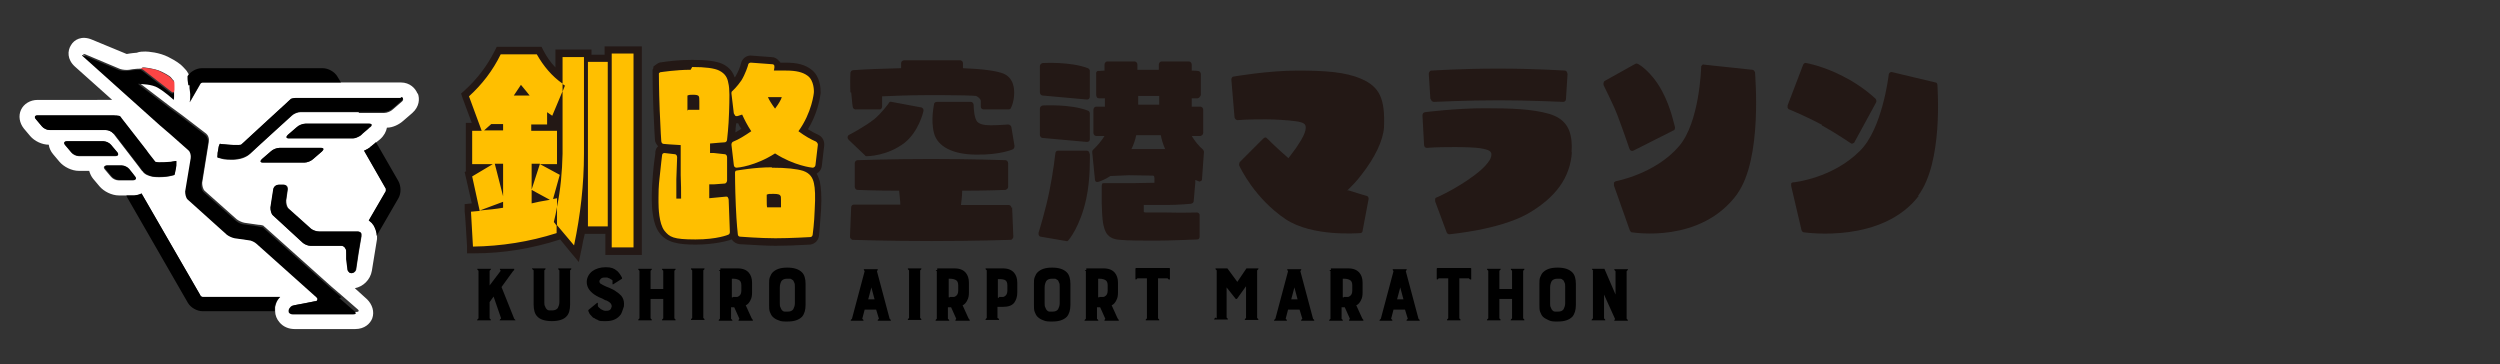 <?xml version="1.0" encoding="UTF-8"?>
<svg id="_レイヤー_1" xmlns="http://www.w3.org/2000/svg" version="1.1" viewBox="0 0 630.6 91.9">
  <rect x="0" y="0" width="630.6" height="91.9" fill="#333333" stroke="none"/>
  <!-- Generator: Adobe Illustrator 29.1.0, SVG Export Plug-In . SVG Version: 2.1.0 Build 142)  -->
  <defs>
    <style>
      .st0 {
        fill: #231815;
      }

      .st1 {
        fill: #fff;
      }

      .st2 {
        fill: #ffbf00;
      }

      .st3 {
        fill: #fb4545;
      }
    </style>
  </defs>
  <g>
    <path d="M130,80.6v.2h-3.9c-.2,0,0,0,0-.2l.3-.3-1.9-5.5-1,1.4v4.1l.3.3v.2h-3.4c-.2,0,0,0,0-.2l.3-.3v-12l-.3-.3v-.2h3.4c.2,0,0,0,0,.2l-.3.3v3.7l2.8-3.7-.2-.3v-.2h3.6v.3l-.3.3-2.9,4,3.2,8,.3.3h0Z"/>
    <path d="M134.2,67.9v-.2h3.4v.2l-.3.3v8c0,.4,0,.8.2,1.1.1.3.2.5.4.7s.4.3.6.3h.8c.6,0,1.1-.2,1.4-.6.2-.4.4-.9.4-1.5v-8l-.3-.3v-.2h3.3v.2l-.3.3v8.6c0,1.4-.3,2.4-.9,3-.7.8-2,1.2-3.7,1.2s-3-.4-3.7-1.2c-.6-.6-.9-1.6-.9-3v-8.6l-.3-.3v.2-.2Z"/>
    <path d="M149.3,73.8c-.9-.8-1.3-1.7-1.3-2.7s.5-2,1.4-2.7c.8-.6,2-1,3.4-1s2.1.3,2.8.9c.1,0,.3.3.4.4.1,0,.2.3.4.5.1.2.2.3.3.5,0,0,.2.3.2.4v.2l-2.2,1.4h-.2v-.9c0-.2-.2-.2-.3-.3-.1,0-.3-.2-.5-.3-.2,0-.4-.2-.6-.2h-.4c-.4,0-.7,0-1,.2-.1,0-.2.2-.3.3,0,0-.1.2-.2.3v.4s.2.2.3.4c.2,0,.5.3.8.4.4.2.8.4,1.4.6.7.3,1.3.6,1.8,1,.5.3.9.7,1.2,1,.5.6.7,1.3.7,2s0,.7-.2,1.2-.3,1-.6,1.5c-.8,1.1-2,1.7-3.7,1.7s-1.7,0-2.3-.4c-.3,0-.5-.3-.8-.4-.2,0-.4-.3-.6-.5-.3-.3-.5-.5-.6-.8-.1-.2-.2-.4-.2-.5v-.2l2.2-1.8h.2v.7c0,.2.1.3.3.5.1,0,.3.3.5.4.4.2.7.4,1.1.4s.8,0,1.1-.2.4-.5.5-.9c0-.3-.1-.7-.5-1-.2-.2-.5-.3-.8-.5-.3,0-.7-.3-1.1-.5-1.1-.4-1.9-.9-2.5-1.4h0Z"/>
    <path d="M161.3,68.3l-.3-.3v-.2h3.4c0,0,0,0,0,.2l-.3.3v4.6h3.2v-4.6l-.3-.3v-.2h3.4v.2l-.3.3v12l.3.3v.2h-3.4v-.2l.3-.3v-4.9h-3.2v4.9l.3.3v.2h-3.4c0,0,0,0,0-.2l.3-.3v-12Z"/>
    <path d="M174.6,80.2v-12l-.3-.3v-.2h3.4c0,0,0,0,0,.2l-.3.3v12l.3.3v.2h-3.4c0,0,0,0,0-.2l.3-.3Z"/>
    <path d="M181.7,67.9v-.2h4.4c1.3,0,2.2.4,2.8,1.1.5.6.8,1.4.8,2.5v2.5c0,.7-.1,1.4-.4,1.9-.1.3-.3.5-.5.8-.2.2-.4.4-.7.5l1.5,3.3.3.4v.2h-3.6v-.2l.2-.3-1.3-2.9h-.8v2.9l.3.3s.1.2,0,.2h-3.4c0,0,0,0,0-.2l.3-.3v-12l-.3-.3h.4v-.2ZM184.9,74.9h1c.2,0,.5-.2.6-.3.3-.2.5-.7.5-1.3v-1.3c0-.7-.2-1.1-.5-1.3-.3-.2-.8-.4-1.6-.4h-.3v4.7h.3Z"/>
    <path d="M198.6,81.1c-.9,0-1.6,0-2.2-.3-.6-.2-1.1-.5-1.5-.9-.3-.3-.5-.7-.7-1.2s-.2-1.1-.2-1.8v-5.3c0-.7,0-1.2.2-1.7s.4-.9.7-1.2c.4-.4.9-.7,1.5-.9.6-.2,1.3-.3,2.2-.3,1.7,0,2.9.4,3.7,1.2.6.6.9,1.6.9,2.9v5.3c0,1.3-.3,2.3-.9,3-.4.4-.9.7-1.5.9-.6.2-1.3.3-2.2.3ZM200.5,72.3c0-.4,0-.8-.2-1.1-.1-.3-.2-.5-.4-.6s-.4-.3-.6-.3h-.8c-.6,0-1.1.2-1.4.6-.2.4-.4.9-.4,1.6v4c0,.4,0,.8.2,1.1.1.3.2.5.4.7s.4.3.6.3h.8c.7,0,1.1-.2,1.4-.6.2-.4.4-.9.4-1.5v-4.2Z"/>
    <path d="M214.8,80.9h-.2v-.2l.3-.3,3.2-12-.2-.3v-.2h3.5v.2l-.2.3,3.2,12,.3.3v.2h-3.3v-.2l.3-.3-.7-2.3h-2.9l-.6,2.3.3.3v.2h-3.2l.2-.2v.2ZM220.6,75.5l-.8-3-.8,3h1.6Z"/>
    <path d="M229.3,80.2v-12l-.3-.3v-.2h3.4c0,0,0,0,0,.2l-.3.3v12l.3.3v.2h-3.4c0,0,0,0,0-.2l.3-.3Z"/>
    <path d="M236.4,67.9v-.2h4.4c1.3,0,2.2.4,2.8,1.1.5.6.8,1.4.8,2.5v2.5c0,.7-.1,1.4-.4,1.9-.1.3-.3.5-.5.8-.2.2-.4.4-.7.5l1.5,3.3.3.4v.2h-3.6v-.2l.2-.3-1.3-2.9h-.8v2.9l.3.3s.1.2,0,.2h-3.4c0,0,0,0,0-.2l.3-.3v-12l-.3-.3h.4v-.2ZM239.6,74.9h1c.2,0,.5-.2.6-.3.3-.2.5-.7.5-1.3v-1.3c0-.7-.2-1.1-.5-1.3-.3-.2-.8-.4-1.6-.4h-.3v4.7h.3Z"/>
    <path d="M251.7,80.2l.3.3v.2h-3.4v-.2l.3-.3v-12l-.3-.3v-.2h4.4c1.3,0,2.2.4,2.8,1.1.5.6.8,1.4.8,2.5v2.5c0,1.1-.3,1.9-.8,2.6-.6.7-1.5,1-2.8,1h-1.4v2.9h0ZM252,74.9h1c.2,0,.5-.2.6-.3.3-.2.5-.7.5-1.3v-1.3c0-.7-.2-1.1-.5-1.3-.3-.2-.8-.3-1.6-.3h-.3v4.7h.3v-.2Z"/>
    <path d="M265.4,81.1c-.9,0-1.6,0-2.2-.3-.6-.2-1.1-.5-1.5-.9-.3-.3-.5-.7-.7-1.2s-.2-1.1-.2-1.8v-5.3c0-.7,0-1.2.2-1.7s.4-.9.7-1.2c.4-.4.9-.7,1.5-.9.6-.2,1.3-.3,2.2-.3,1.7,0,2.9.4,3.7,1.2.6.6.9,1.6.9,2.9v5.3c0,1.3-.3,2.3-.9,3-.4.4-.9.7-1.5.9-.6.2-1.3.3-2.2.3ZM267.3,72.3c0-.4,0-.8-.2-1.1-.1-.3-.2-.5-.4-.6s-.4-.3-.6-.3h-.8c-.6,0-1.1.2-1.4.6-.2.4-.4.9-.4,1.6v4c0,.4,0,.8.2,1.1.1.3.2.5.4.7.2.2.4.3.6.3h.8c.7,0,1.1-.2,1.4-.6.2-.4.4-.9.4-1.5v-4.2Z"/>
    <path d="M274,67.9v-.2h4.4c1.3,0,2.2.4,2.8,1.1.5.6.8,1.4.8,2.5v2.5c0,.7-.1,1.4-.4,1.9-.1.3-.3.5-.5.8-.2.2-.4.4-.7.5l1.5,3.3.3.4v.2h-3.6v-.2l.2-.3-1.3-2.9h-.8v2.9l.3.3s.1.2,0,.2h-3.4c-.1,0,0,0,0-.2l.3-.3v-12l-.3-.3h.4v-.2ZM277.3,74.9h1c.2,0,.5-.2.6-.3.3-.2.5-.7.5-1.3v-1.3c0-.7-.2-1.1-.5-1.3-.3-.2-.8-.4-1.6-.4h-.3v4.7h.3Z"/>
    <path d="M286.5,70.5s-.1,0-.1-.2v-2.5s0-.2.2-.2h8.3c.1,0,.2,0,.2.2v2.7h-.3l-.3-.3h-2.4v10.1l.3.3v.2h-3.4v-.2l.3-.3v-10.1h-2.4l-.3.3h-.2.1Z"/>
    <path d="M306.9,80.2v-12l-.3-.3v-.2h3l2.5,3.4,2.3-3.4h3c.1,0,0,0,0,.2l-.3.3v12l.3.3v.2h-3.4v-.2l.3-.3v-8l-2.3,3.2h-.3l-2.3-2.9v7.6l.3.3v.2h-3.4c-.1,0,0,0,0-.2l.3-.3.3.2h0Z"/>
    <path d="M321.6,80.9h-.2c-.1,0,0,0,0-.2l.3-.3,3.2-12-.2-.3v-.2h3.5c.1,0,0,0,0,.2l-.2.3,3.2,12,.3.3v.2h-3.3v-.2l.3-.3-.7-2.3h-2.9l-.6,2.3.3.3v.2h-3.2l.2-.2v.2ZM327.3,75.5l-.8-3-.8,3h1.7-.1Z"/>
    <path d="M335.7,67.9v-.2h4.4c1.3,0,2.2.4,2.8,1.1.5.6.8,1.4.8,2.5v2.5c0,.7-.1,1.4-.4,1.9-.1.3-.3.5-.5.8-.2.2-.4.4-.7.5l1.5,3.3.3.4v.2h-3.6v-.2l.2-.3-1.3-2.9h-.8v2.9l.3.3v.2h-3.4c-.1,0,0,0,0-.2l.3-.3v-12l-.3-.3h.4v-.2ZM339,74.9h1c.2,0,.5-.2.6-.3.3-.2.5-.7.5-1.3v-1.3c0-.7-.2-1.1-.5-1.3-.3-.2-.8-.4-1.6-.4h-.3v4.7h.3Z"/>
    <path d="M348.2,80.9h-.2c-.1,0,0,0,0-.2l.3-.3,3.2-12-.2-.3v-.2h3.5c.1,0,0,0,0,.2l-.2.3,3.2,12,.3.3v.2h-3.3v-.2l.3-.3-.7-2.3h-2.9l-.6,2.3.3.3v.2h-3.2l.2-.2v.2ZM354,75.5l-.8-3-.8,3h1.7-.1Z"/>
    <path d="M362.5,70.5s-.1,0-.1-.2v-2.5s0-.2.2-.2h8.3c.1,0,.2,0,.2.2v2.7h-.3l-.3-.3h-2.4v10.1l.3.3v.2h-3.4v-.2l.3-.3v-10.1h-2.4l-.3.3h-.2.1Z"/>
    <path d="M375.4,68.3l-.3-.3v-.2h3.4c.1,0,0,0,0,.2l-.3.3v4.6h3.2v-4.6l-.3-.3v-.2h3.4v.2l-.3.3v12l.3.3v.2h-3.4c-.1,0,0,0,0-.2l.3-.3v-4.9h-3.2v4.9l.3.3v.2h-3.4c-.1,0,0,0,0-.2l.3-.3v-12Z"/>
    <path d="M392.9,81.1c-.9,0-1.6,0-2.2-.3s-1.1-.5-1.5-.9c-.3-.3-.5-.7-.7-1.2s-.2-1.1-.2-1.8v-5.3c0-.7,0-1.2.2-1.7s.4-.9.7-1.2c.4-.4.9-.7,1.5-.9.6-.2,1.3-.3,2.2-.3,1.7,0,2.9.4,3.7,1.2.6.6.9,1.6.9,2.9v5.3c0,1.3-.3,2.3-.9,3-.4.4-.9.7-1.5.9s-1.3.3-2.2.3ZM394.8,72.3c0-.4,0-.8-.2-1.1-.1-.3-.2-.5-.4-.6-.2-.2-.4-.3-.6-.3h-.8c-.6,0-1.1.2-1.4.6-.2.4-.4.9-.4,1.6v4c0,.4,0,.8.2,1.1.1.3.2.5.4.7.2.2.4.3.6.3h.8c.7,0,1.1-.2,1.4-.6.2-.4.4-.9.4-1.5v-4.2Z"/>
    <path d="M401.9,68.3l-.3-.3v-.2h3.1l2.8,6.5v-5.9l-.3-.3v-.2h3.4c.1,0,0,0,0,.2l-.3.3v12l.3.3v.2h-3.4v-.2l.2-.2-2.8-6.2v6l.3.3v.2h-3.4c-.1,0,0,0,0-.2l.3-.3v-12h0Z"/>
  </g>
  <g>
    <path class="st1" d="M105.3,23.6c-.5-1.3-1.9-2.8-4.2-2.8h-50c0,0-.5.2-.5.3l-2.7,4.7h0c.2-.6.2-1.3.2-2.1v-1.6c0,0-.2-.7-.2-.7,0-1.3,0-1.5-.2-1.8,0-.1,0-.3,0-.5,0-.3-.3-.7-.6-1.2,0,0-.4-.5-.9-1-.6-.7-1.9-1.6-3.7-2.5-2.3-1.2-5.2-1.4-5.8-1.4s-1.5,0-2.2.3c-1.4.1-2.4.3-2.4.3h-.2l-8.7-3.6c-2.6-1.1-4.5,0-5.3,1.4-.9,1.4-1,3.6,1,5.4l9.4,8.4H9.5c-1.9,0-3.5,1-4.2,2.5s-.4,3.3.7,4.7l1.6,1.9c1.1,1.3,3,2.2,4.7,2.2.1.8.5,1.7,1.1,2.4l1.6,1.9c1.1,1.3,3.1,2.3,4.9,2.3h2.6c.2.7.5,1.4,1,2l1.6,1.9c1.1,1.3,3.1,2.3,4.9,2.3h3.9c.7,0,1.3-.2,1.8-.5l14.9,25.8c0,0,.4.3.5.3h19.6c-.5.5-.9,1.1-1.1,1.8,0,.3-.2.6-.2.8v1c0,1,.4,2,1.1,2.8.9,1.1,2.3,1.7,3.8,1.7h15.3c2.4,0,3.8-1.4,4.3-2.7.6-1.7,0-3.5-1.3-4.8l-3.1-2.8c2.1-.4,3.9-2.1,4.3-4.4l1.3-8v-.8c0-.9-.2-1.7-.7-2.5,0-.3-.3-.5-.5-.7-.2-.3-.5-.5-.8-.7l4.3-7.4v-.6l-5.5-9.6c.6-.3,1.1-.6,1.6-.9,0,0,.2,0,.2-.2l1.2-1,1-.8c1-.9,1.5-1.9,1.7-2.9,1.5,0,3.1-.8,4.2-1.8l2.2-1.9c1.8-1.6,1.9-3.6,1.4-4.9h0ZM93.3,32.1l-.4.4-1.4,1.2-.3.3c-.3.3-.8.5-1.2.7-.4,0-.7.2-1,.2h-16.1c-.7,0-.8-.4-.2-.9l2.2-1.9c.5-.5,1.5-.9,2.2-.9h16.1c.7,0,.8.4.2.9h0ZM91.2,59.6l-.7,4.1-.6,4c0,.7-.6,1.2-1.2,1.2s-.6-.2-.8-.5c0-.2-.2-.4-.2-.7v-2.3c0,0-.3-2.2-.3-2.2,0-.2,0-.5-.3-.7,0,0-.2-.2-.3-.3-.2,0-.4-.2-.7-.2h-7.7c-.7,0-1.6-.3-2-.8l-7.5-6.9c-.5-.4-.7-1.3-.6-2l.7-4.5c0-.7.7-1.2,1.4-1.2h1.2c.7,0,1.1.5,1,1.2l-.4,2.8c0,.7.2,1.6.6,2l5.7,5.1c.5.4,1.4.7,2.1.7h9.7c.5,0,.8.3.9.6,0,.2,0,.4,0,.6h0ZM73.3,78.5v-.4c0-.6.7-1.1,1.4-1.2l1.1-.2,4.1-.8c.3,0,.5-.2.6-.3h0c0-.3,0-.4-.2-.6h0l-15.1-13.6c-.5-.4-1.4-.8-2-.9l-3.5-.5c-.6,0-1.6-.5-2-.9l-9.9-8.9c-.5-.4-.7-1.3-.6-2l1.4-8.4c0-.7-.2-1.6-.6-2l-4.4-3.9-1.4-1.2-1.4-1.2L21.3,14c-.5-.4-.4-.5.2-.3l8.8,3.7c.6.2,1.6.3,2.3.2,0,0,1.4-.3,3.2-.3,0-.2,0-.3.5-.3,0,0,2.5.2,4.3,1,2.1,1,2.5,1.5,2.5,1.5.4.5.7.9.8.9h0v2.1h0v1.4c0,.7,0,1,0,.8-.2-.2-2.2-2-3.8-2.9s-4.5-1-4.5-1c-.6-.2-.7-.1-.2.3l7.6,5.8,1.5,1.1,1.5,1.1,6,4.6c.5.4.8,1.2.7,1.9l-1.7,10.5c0,.7.2,1.6.6,2l8.1,7.2c.5.4,1.4.8,2,.9l3.5.5c.6,0,1.2.2,1.2.2,0,0,.4.4.9.8l16.2,14.5,1.4,1.2,1.4,1.2,3.9,3.4c.5.4.3.7-.4.7h-15.3c-.5,0-.9-.3-1-.7v.5ZM27,41.8h3.6c.7,0,1.5.4,1.9.9l.8,1,.7.9c.4.5.2.9-.5.9h-3.6c-.7,0-1.5-.4-1.9-.9l-1.6-1.9c-.4-.5-.2-.9.5-.9h.1ZM16.9,35.7h9.2c.7,0,1.5.4,1.9.9l1.6,1.9c.4.5.2.9-.5.9h-9.2c-.7,0-1.5-.4-1.9-.9l-1.6-1.9c-.4-.5-.2-.9.5-.9ZM41.2,37.1h0s0,0-.2-.2l.2.2ZM28.9,29.2c.7,0,1.3.1,1.4.3.1.2.5.7.9,1.2,0,0,3.1,4,5.6,7.2.4.6.8,1.1,1.2,1.6.4.6.8,1.1,1.1,1.4h0c.7.3,3.9,0,3.9,0,.7,0,1.3,0,1.4-.2s0,.5,0,1.2l-.2,1.1c0,.7-.2,1.2-.3,1.2,0,0-.7.2-1.3.3,0,0-.9.2-2.5.2s-2.1-.2-2.9-.5c-.5-.2-.9-.5-1.2-.9,0,0,0-.2-.2-.2-.3-.4-.7-.9-1.2-1.6-2.3-3-6-7.8-6-7.8-.4-.5-1.2-.9-1.9-.9h-14.2c-.7,0-1.5-.4-1.9-.9l-1.6-1.9c-.4-.5-.2-.9.5-.9h19.4,0ZM81.2,38.2l-2.2,1.9c-.5.5-1.5.9-2.2.9h-10.5c-.7,0-.8-.4-.2-.9l2.2-1.9c.5-.5,1.5-.9,2.2-.9h10.5c.7,0,.8.4.2.9ZM90.5,28.3h-14.7c-.7,0-1.7.4-2.2.9,0,0-8.2,7.4-10.5,9.6-1.1,1-2.6,1.5-4.6,1.5s-2.4-.2-2.4-.2c-.6-.2-1.2-.3-1.2-.3v-1.2l.2-1.1c0-.7.3-1.2.4-1.2,0,0,.7,0,1.4.2,0,0,3.6.3,4,0,2.9-2.7,11.1-10.2,11.1-10.2.5-.5,1.1-1,1.3-1.2.2-.2.9-.3,1.5-.3h26.3c.7,0,.8.4.2.9l-2.2,1.9c-.5.5-1.5.9-2.2.9h-6.4v-.2Z"/>
    <g>
      <path d="M94.8,35.9l-1.2,1s-.2,0-.2.2c-.5.4-1,.7-1.6.9l5.5,9.6v.6l-4.3,7.4c.3.2.5.5.8.7.2.2.3.5.5.7.4.8.7,1.6.7,2.5l5.5-9.5c.7-1.2.7-3,0-4.3l-5.7-9.9h0Z"/>
      <path d="M47.8,21.5v.7l.2,1.6c0,.8,0,1.4-.2,2h0l2.7-4.7c0-.1.4-.3.5-.3h35l-.9-1.5c-.7-1.2-2.3-2.1-3.7-2.1h-30.5c-1.4,0-2.9.9-3.6,2,0,.2,0,.3,0,.5,0,.3,0,.5.2,1.8h.2Z"/>
      <path d="M50.6,74.6l-14.9-25.8c-.6.3-1.2.4-1.8.5h-2c0,.2.2.5.3.7l15.2,26.4c.7,1.2,2.3,2.1,3.7,2.1h18.2v-1c0-.3,0-.6.2-.8.2-.7.6-1.3,1.1-1.8h-19.6c-.2,0-.5-.2-.5-.3h0Z"/>
      <path d="M41,36.9l.2.2h0l-.2-.2Z"/>
      <path d="M76.8,41c.7,0,1.7-.4,2.2-.9l2.2-1.9c.5-.5.5-.9-.2-.9h-10.5c-.7,0-1.7.4-2.2.9l-2.2,1.9c-.5.5-.5.9.2.9h10.5Z"/>
      <path d="M93.3,32.1c.5-.5.5-.9-.2-.9h-16.1c-.7,0-1.7.4-2.2.9l-2.2,1.9c-.5.5-.5.9.2.9h16.1c.3,0,.7,0,1-.2.5-.2.9-.4,1.2-.7l.3-.3,1.4-1.2.4-.4h0Z"/>
      <path d="M101.1,24.7h-26.3c-.7,0-1.4.1-1.5.3-.2.2-.8.7-1.3,1.2,0,0-8.2,7.5-11.1,10.2-.4.4-4,0-4,0-.7,0-1.3,0-1.4-.2,0,0-.3.5-.4,1.2l-.2,1.1c0,.7-.2,1.2,0,1.2s.6.2,1.2.3c0,0,.8.2,2.4.2s3.5-.5,4.6-1.5c2.3-2.1,10.5-9.6,10.5-9.6.5-.5,1.5-.9,2.2-.9h21.1c.7,0,1.7-.4,2.2-.9l2.2-1.9c.5-.5.5-.9-.2-.9v.2Z"/>
      <path d="M33.6,45.4c.7,0,.9-.4.5-.9l-.7-.9-.8-1c-.4-.5-1.3-.9-1.9-.9h-3.6c-.7,0-.9.4-.5.9l1.6,1.9c.4.5,1.3.9,1.9.9h3.6,0Z"/>
      <path d="M29.6,38.4l-1.6-1.9c-.4-.5-1.3-.9-1.9-.9h-9.2c-.7,0-.9.4-.5.9l1.6,1.9c.4.5,1.3.9,1.9.9h9.2c.7,0,.9-.4.5-.9Z"/>
      <path d="M28.7,33.6s3.7,4.8,6,7.8c.5.6.9,1.2,1.2,1.6,0,0,0,.2.2.2.3.4.7.7,1.2.9.7.4,1.7.5,2.9.5s2.5-.2,2.5-.2c.7-.2,1.3-.3,1.3-.3,0,0,.2-.6.3-1.2l.2-1.1c0-.7,0-1.2,0-1.2s-.7,0-1.4.2c0,0-3.2.3-3.9,0h0c-.3-.4-.7-.9-1.1-1.4-.4-.5-.8-1-1.2-1.6-2.5-3.2-5.6-7.2-5.6-7.2-.4-.5-.8-1-.9-1.2s-.8-.3-1.4-.3H9.5c-.7,0-.9.4-.5.9l1.6,1.9c.4.5,1.3.9,1.9.9h14.2c.7,0,1.5.4,1.9.9h.1Z"/>
      <path d="M90.2,58.4h-9.7c-.7,0-1.6-.3-2.1-.7l-5.7-5.1c-.5-.4-.7-1.3-.6-2l.4-2.8c0-.7-.4-1.2-1-1.2h-1.2c-.7,0-1.3.5-1.4,1.2l-.7,4.5c0,.7.2,1.6.6,2l7.5,6.9c.5.4,1.4.8,2,.8h7.7c.3,0,.5,0,.7.2,0,0,.2.2.3.3,0,.2.3.4.3.7v2.2c0,0,.3,2.3.3,2.3,0,.2,0,.5.2.7.2.3.5.5.8.5.6,0,1.1-.5,1.2-1.2l.6-4,.7-4.1v-.6c0-.4-.5-.6-.9-.6Z"/>
      <path d="M86.1,75l-1.4-1.2-1.4-1.2-16.2-14.5c-.5-.4-.8-.8-.9-.8,0,0-.6,0-1.2-.2l-3.5-.5c-.6,0-1.6-.5-2-.9l-8.1-7.2c-.5-.4-.7-1.3-.6-2l1.7-10.5c0-.7-.2-1.5-.7-1.9l-6-4.6-1.5-1.1-1.5-1.1-7.6-5.8c-.5-.4-.4-.5.2-.3,0,0,3,0,4.5,1,1.6.9,3.6,2.7,3.8,2.9.2.2.2-.2.2-.8v-1.4c0,.7-.4.9-.9.5l-7.2-5.6c-.2,0-.2-.2-.3-.2-1.8,0-3.2.3-3.2.3-.7.1-1.7,0-2.3-.2l-8.8-3.7c-.6-.2-.7-.1-.2.3l19.3,17.3,1.4,1.2,1.4,1.2,4.4,3.9c.5.4.7,1.3.6,2l-1.4,8.4c0,.7.2,1.6.6,2l9.9,8.9c.5.4,1.4.8,2,.9l3.5.5c.6,0,1.6.5,2,.9l15.1,13.5h0c.2.2.3.4.2.6h0c0,.3-.3.4-.6.4l-4.1.8-1.1.2c-.7,0-1.3.7-1.4,1.2v.4c0,.4.5.7,1,.7h15.3c.7,0,.8-.3.4-.7l-3.9-3.4.5-.2Z"/>
    </g>
    <path class="st3" d="M40.5,18.1c-1.8-.9-4.3-1-4.3-1-.5,0-.6,0-.5.3,1.6,0,3.4.1,4.8.8h0Z"/>
    <polygon class="st3" points="44 22.7 43.9 21.8 44 22.7 44 22.7"/>
    <path class="st3" d="M36,17.5l7.2,5.6c.5.4.8.2.8-.5v-.9c0-.7,0-1.2-.2-1.2s0,0,0,0c0,0-.4-.4-.8-.9,0,0-.4-.5-2.5-1.5-1.4-.7-3.2-.8-4.8-.8,0,0,0,.2.3.2Z"/>
  </g>
  <g>
    <path class="st0" d="M218.1,39.1l-4-3.8c-.2-.2-.3-.4-.3-.7,0-.3.2-.5.4-.6,0,0,3.9-2,6.4-4,1.9-1.6,3.6-4,3.6-4,.1-.3.4-.4.7-.3l7.5,1.4c.2,0,.3.2.5.4,0,.2.1.4,0,.6,0,.2-1.2,5.1-4.7,7.9-4.4,3.4-9.4,3.4-9.6,3.4s-.3,0-.4-.2ZM214.5,23.3c-.1-2.3,0-4.7,0-4.8,0-.4.3-.8.7-.8,2.7-.2,7.5-.4,12.1-.5v-1.3c0-.4.4-.7.8-.7h14.1c.3,0,.7.3.7.7v1.3c5.2.2,8.6.7,10.3,1.4,1.3.6,2.8,1.9,2.6,5.4-.1,1.8-.7,3.1-.8,3.2,0,.3-.4.4-.6.4h-6.3c-.4,0-.7-.3-.7-.7v-1.5c-.1-.5-.7-1-1.2-1.2-.9-.1-4.4-.2-8.2-.2h-4.4c-3.8,0-9.3.2-11.1.3v2.5c0,.2,0,.4-.2.6-.1.2-.3.2-.5.2h-6c-.3,0-.6-.2-.7-.6,0,0-.2-1.2-.4-3.7ZM255.3,52.3l.3,7.3c0,.2,0,.4-.2.6-.1.2-.3.3-.5.3s-8.8.3-19.9.3-19.8-.3-19.9-.3c-.2,0-.3-.1-.5-.3s-.2-.4-.2-.6l.3-7.3c0-.4.3-.7.7-.7h11.7c0-.9-.2-2.1-.3-3.5-6.2,0-10.5-.2-10.5-.2-.4,0-.7-.4-.7-.8v-5.9c0-.4.3-.8.7-.8s8.3-.3,18.6-.3,18.6.3,18.7.3c.4,0,.7.4.7.8v5.9c0,.4-.3.7-.7.8,0,0-4.5.2-10.9.2,0,1.4-.2,2.6-.3,3.6h12c.4,0,.7.3.7.7ZM255.1,32l.8,4.8c0,.4-.1.7-.5.9,0,0-3.2,1.4-9.1,1.3-5.9,0-9.8-2-10.7-5.4-.9-3.4,0-7.1,0-7.3,0-.4.4-.6.7-.6h8.6c.4,0,.7.4.7.8,0,1.2.2,3.4.9,4.2.6.6,1.6.9,3.4.9s4.4-.2,4.4-.2c.4,0,.7.3.8.6Z"/>
    <path class="st0" d="M274.9,38.8c0,.3.2,6.3-.9,11.3-1.5,7-4.4,10.4-4.5,10.5-.1.2-.4.3-.6.2l-6.4-1.1c-.2,0-.4-.2-.5-.4,0-.2-.1-.5,0-.7,0,0,1.8-5.8,2.7-10.4,1-4.9,1.5-9.5,1.5-9.5,0-.4.3-.7.7-.7h7.2c.4,0,.7.3.7.7ZM262.3,23.3v-6.6c0-.4.3-.7.7-.8.3,0,7-.4,11.4,1.3.3.1.5.4.5.7v6.4c0,.2,0,.4-.2.6s-.4.2-.6.2l-11.1-1c-.4,0-.7-.4-.7-.8ZM262.3,34v-6.6c0-.4.3-.7.7-.8.3,0,7-.4,11.4,1.3.3.1.5.4.5.7v6.4c0,.2,0,.4-.2.6s-.4.2-.6.2l-11.1-1c-.4,0-.7-.4-.7-.8ZM303.7,38.1l-.5,7c0,.2,0,.4-.2.5s-.3.2-.5.2c0,0-.4-.2-1-.4,0,.2,0,.4,0,.7l-.4,4.6c0,.4-.3.6-.7.7,0,0-3.2.3-5.9.3,0,0-4.9,0-6,0v1.5s0,.2,0,.2c0,.1.2.2.4.2h5.3c3.4.1,7.6,0,7.7,0,.2,0,.3,0,.5.2s.2.3.2.5v5.3c0,.5-.2.8-.6.8,0,0-7,.3-10.3.3s-7.2,0-9.2-.2c-3.2-.2-3.7-2.1-4-3.1-.3-.9-.5-2.3-.6-6v-4.4c0-.2,0-.4.1-.6,0-.2.3-.2.5-.2h7.2s4.5-.1,5.5-.1c0-.5,0-1.1,0-1.1,0-.7-.3-.7-.4-.7-1.2,0-4.6-.1-6-.1l-4.7.2c-1.7,1.1-3.1,1.5-3.2,1.5-.2,0-.4,0-.5-.1s-.2-.3-.2-.4l-.7-7c0-.2,0-.4.2-.6,0,0,1.3-1.2,2.3-2.6.2-.3.4-.6.6-.9-1.3,0-2.1,0-2.1,0-.4,0-.7-.4-.7-.8v-5.8c0-.4.3-.8.7-.8s.9,0,2.2,0c0-.7,0-1.4,0-2.1-.9,0-1.4,0-1.5,0-.2,0-.4-.1-.5-.2-.1-.2-.2-.4-.2-.6v-5.3c-.1-.4.1-.8.5-.8,0,0,.6,0,1.6-.1,0-.9,0-1.5,0-1.5,0-.4.3-.8.7-.8h6.9c.4,0,.7.4.7.8v1.3h5.4c0-.8,0-1.3,0-1.3,0-.4.3-.8.7-.8h6.9c.4,0,.7.4.7.8v1.5c1,0,1.6.1,1.6.1.4,0,.7.4.7.8v5.3c-.1.2-.2.4-.4.6-.1.1-.3.2-.5.2,0,0-.5,0-1.4,0,0,.7,0,1.5,0,2.1,1.4,0,2.2,0,2.2,0,.4,0,.7.4.7.8v5.8c0,.4-.3.7-.7.8,0,0-.8,0-2.2,0,.2.3.4.6.6.9,1,1.5,2.3,2.6,2.3,2.6.1.2.2.4.2.6ZM286.6,34.1c-.2,1-.6,2.3-1.2,3.5,1.3,0,2.8,0,4.3,0s3,0,4.2,0c-.6-1.3-.9-2.5-1.1-3.5-1,0-2,0-3,0s-2.1,0-3.1,0ZM292.4,26.4c0-.6,0-1.3,0-2v-.2h-5.3v2.2h5.3Z"/>
    <g>
      <path class="st0" d="M340.1,48c2.5.8,4.5,1.4,4.6,1.4.4.1.6.5.5.9l-1.5,7.9c0,.4-.3.6-.6.6-.5,0-12,1-18.8-3.5-7.9-5.3-11.5-13.1-11.7-13.5-.1-.3,0-.7.1-.9l6-6c.3-.3.7-.3.9,0,0,0,2.5,2.5,5.4,5,.7-.9,1.4-1.9,2-2.7,1.2-1.8,2.7-4.1,2.3-5.5-.2-.8-1.7-1-2.3-1.1-2-.3-5.6-.5-7.5-.5h-.2c-2,0-4.7,0-7.1.2-.4,0-.7-.3-.8-.7l-.8-9.5c0-.4.2-.8.6-.8,0,0,8.6-1.5,16.1-1.5,6.7,0,12,.3,16.1,2.1,4.6,2,6,5,5.7,12.2-.2,3.3-2.3,7.7-5.7,12-1.1,1.5-2.4,2.8-3.6,4Z"/>
      <path class="st0" d="M396.5,38.3c-.4,6.5-4.1,11.6-11.3,15.7-7.3,4-19.1,5-19.6,5.1-.3,0-.6-.2-.7-.5l-2.9-7.8c0-.2,0-.4,0-.6,0-.2.2-.4.4-.4,0,0,3.5-1.5,7.7-4.3,2.8-1.9,4.6-3.5,5.5-4.9.6-.8.7-1.7.5-2.1-.3-.6-1.2-.8-2.1-1-1.9-.4-5.7-.4-7.3-.4s-4.3,0-6.8.2c-.4,0-.7-.3-.7-.8l-.4-7.4c0-.4.2-.7.6-.8,0,0,7.7-1,15.2-1,6.6,0,11.9.2,16.1,1.4,4.4,1.3,6.1,4.2,5.7,9.8ZM360.8,25l-.4-6.3c0-.2,0-.4.2-.6,0-.2.3-.3.5-.3s7.5-.5,16.8-.5,16.7.5,16.8.5c.2,0,.4.1.5.3.1.2.2.4.2.6l-.4,6.3c0,.4-.3.7-.7.7s-8.2-.4-16.3-.4-16.2.4-16.3.4c-.4,0-.7-.3-.8-.7Z"/>
      <path class="st0" d="M408,29.1c-1.2-3.1-3.5-7.5-3.5-7.6,0-.2-.1-.4,0-.6,0-.2.1-.4.3-.5l7.7-4.3c.2-.1.4-.1.6,0,.1,0,3.4,1.8,6.1,6.8,2.3,4.2,3.2,9,3.3,9.2,0,.3,0,.7-.4.8l-10.1,5.1c-.2.1-.4.1-.6,0s-.3-.3-.4-.5c0,0-1.2-3.6-3-8.4ZM438.3,48.8c-9.2,12.8-26.5,9.8-26.7,9.8-.2,0-.4-.3-.5-.5l-4-11.3c0-.2,0-.5,0-.7.1-.2.3-.3.5-.4,0,0,9.9-1.8,15.9-8.8,5.2-6,5.6-19.7,5.6-19.9s0-.4.2-.5c.1-.2.3-.3.5-.2l12.2,1.3c.3,0,.6.3.7.7,0,.9,1.9,21.7-4.5,30.6Z"/>
      <path class="st0" d="M459.6,31.5c-3.3-1.8-8.2-3.9-8.3-3.9-.1,0-.3-.2-.4-.4,0-.2,0-.4,0-.6l3.9-10.2c.1-.4.5-.6.8-.5.2,0,4.6.9,9.2,3.3,5.2,2.6,8.1,5.6,8.3,5.7.2.3.3.7.1,1l-5.4,9.9c0,.2-.3.3-.5.4s-.4,0-.5-.1c0,0-4-2.7-7.3-4.5ZM484,49.4c-9.2,12-28.2,9.3-29,9.2-.3,0-.5-.3-.6-.6l-2.6-11.1c0-.2,0-.4,0-.6.1-.2.3-.3.5-.3s9.9-1,16.8-7.9c5.7-5.5,7.3-19.1,7.3-19.2,0-.3.1-.4.3-.6.2-.1.4-.2.6-.1l10.9,2.6c.3,0,.5.3.5.7,0,.8,1.5,19.5-4.9,27.9Z"/>
    </g>
    <path class="st2" d="M183.9,50l.3,8.1c0,.3-.1.6-.4.7,0,0-2.7,1.2-8.3,1.2s-6.5-.6-7.8-2.2c-1.4-1.8-1.5-5.9-1.5-7.2v-1.2c0-1,0-2.8.3-5.2.3-3.1.6-5.3.6-5.4,0-.4.4-.7.7-.6l2.6.3c.4,0,.6.4.6.8l-.2,5.5v1.5c0,1.5,0,2.7,0,3.4.3,0,.8,0,1.2,0,0-1.8,0-3.8-.1-5.9,0-2.9,0-5.4,0-7.6-2.3-.1-4.2-.3-4.3-.3-.3,0-.6-.3-.6-.7,0,0-.2-2.7-.4-7.8-.2-5.2-.2-9-.2-9v-.2c0-.1,0-.2.1-.2,0,0,0,0,0,0,.1-.1.2-.2.4-.2.1,0,3.8-.6,7.5-.6s5.6.3,6.8.9c1.6.8,2.1,1.9,2.3,3.1.4,1.5.3,4.1.2,7.4-.1,3.7-.5,6.8-.5,6.9,0,.4-.3.7-.6.7,0,0-1.7.1-3.7.3v2.4h1s2.7.3,2.7.3c.4,0,.6.4.6.8v5.8c0,.4-.3.8-.6.8l-2.7.2h-1.2c0,1.2,0,2.4,0,3.5,2.2-.2,4.2-.4,4.2-.4.2,0,.4,0,.5.1.1.2.2.4.2.6ZM176.2,24.1c-.2-.2-.6-.3-1.4-.3s-.9,0-1.4.2c0,.8,0,1.4,0,1.4,0,0,0,1.5,0,2.4h1.5c.6,0,1,0,1.3,0,0-.4,0-.9,0-1.5v-.6c0-.7,0-1.2-.2-1.4ZM206.4,36.4l-.6,5.1c0,.4-.4.7-.7.7-.2,0-4.7-.5-9.5-3.6-5,3.2-9.4,3.6-9.7,3.6-.4,0-.7-.3-.7-.7l-.6-5.1h0c0-.4.2-.7.5-.8,1.3-.5,2.9-1.5,4.5-2.6-1-1.5-1.7-2.9-2.3-4.2-.8.3-1.3.4-1.3.4-.2,0-.4,0-.5-.2-.1-.2-.2-.3-.3-.5l-.6-5c0-.3,0-.5.3-.7,0,0,1.1-1,2.2-2.6,1-1.6,1.7-3.8,1.7-3.9,0-.4.4-.6.7-.6l5.4.4c.2,0,.4.1.5.3,0,.2.1.4,0,.7,0,0,0,.3-.1.6.9,0,2,0,3.1,0,2.5,0,4.2.4,5.4,1.3,1.7,1.2,1.6,4,1.6,4.1,0,.3-.5,5.2-3.9,9.9,1.6,1.2,3.2,2.1,4.4,2.6.3.2.5.5.5.8ZM205.3,46.2c.3,1.3.4,3.3.2,6.7-.1,3.3-.5,6.2-.5,6.2,0,.4-.3.7-.6.7,0,0-5,.3-8.8.3s-8.9-.4-8.9-.4c-.4,0-.6-.3-.6-.7,0,0-.3-2.4-.5-7.1-.2-4.7-.2-8.1-.2-8.2v-.2c0,0,0-.2.1-.3,0,0,0,0,0,0,0-.1.2-.2.4-.2.2,0,4.4-.8,8.8-.8s6.3.3,7.9.8c1.7.6,2.4,1.7,2.7,3.1ZM196.9,49.3c-.1-.2-.5-.4-1.7-.4s-1.2,0-1.7.2v1.2c0,1,0,1.6.1,2h3.5c0-.4,0-.8,0-1.3v-.6c0-.6,0-.9-.2-1.1ZM197.3,24.5c-.5,0-1.1,0-1.6,0-.7,0-1.3,0-1.9,0,.3.7.9,1.7,1.8,2.9.9-1.2,1.5-2.2,1.7-2.9ZM140.6,32.9h-6.5v-1.6h4v-3.1l1.3.9,3.2-7.7c-3-2-5.3-4.6-7.1-7.8h-9c-2,4.1-4.7,7.6-8,10.6l3.2,8.7h-2.4v8.4h5.2l-5.2,3.1,1.9,8.7-2.2.2.5,8.8c7.1,0,14.1-1.2,21-3.4v-8.7c0,0-.9.2-.9.2l1.7-6.1-5-2.7h4.3v-8.4ZM134.1,41.3h2.1l-2.1,6.5v-6.5ZM126.9,52.4c-1.7.3-3.7.5-5.9.7l5.9-2.2v1.5ZM126.9,49.5l-2.1-8.2h2.1v8.2ZM126.9,32.9h-4.8l1.8-1.6h3v1.6ZM129.6,24.1l1.8-2.7c1.1,1.3,1.8,2.2,2.2,2.7h-4ZM138.7,50.4c-1.9.3-3.4.6-4.6.9v-3.4l4.6,2.5ZM142,38.7c-.1,5.8-.9,11.5-2.1,17.2l5,6c1.6-7.5,2.5-15.3,2.5-23.2V14.3h-5.4v24.4ZM148.3,57.1h5V15.6h-5v41.5ZM154.3,13.5v48.9h5.5V13.5h-5.5Z"/>
    <g>
      <path class="st2" d="M141.4,59.3h0s-.6.2-.6.2c-7,2.2-14.1,3.4-21.3,3.4h-.9s-.6-10.6-.6-10.6l2-.2-1.8-8.3,2.8-1.7h-2.7v-10.2h2l-3-8,.5-.4c3.2-2.9,5.9-6.4,7.8-10.3l.3-.5h10.1l.3.5c1.3,2.3,2.9,4.3,4.8,5.9v-5.8h7.3v1.3h5.1v-2.1h7.3v50.7h-7.3v-5.3h-6.1v-5.5c-.4,3.2-.9,6.4-1.6,9.5l-.4,1.9-3.9-4.7ZM135,50.1c.3,0,.6-.1.9-.2l-.9-.5v.7ZM140.8,42.7c0-.2,0-.3,0-.5h-.9l.9.5ZM141,32v-4.3l-1.2,2.9-.8-.5v1.9h2ZM131.7,23.1c0,0-.1-.1-.2-.2v.2c-.1,0,.2,0,.2,0ZM195.7,61c-2.2,0-5.3-.1-8.8-.3,0,0-.1,0-.1,0-.8,0-1.4-.6-1.5-1.5h0c0-.2,0-.4,0-.7-.1.5-.5,1-1,1.2h0c-.6.2-3.3,1.2-8.6,1.2s-6.9-.4-8.5-2.6c-1.5-2-1.7-6.1-1.7-7.8v-1.2c0-1.1,0-2.8.3-5.3.2-2.4.5-4.3.6-5.1,0-.2,0-.3,0-.3h0c0-.1,0-.1,0-.1.2-.8.8-1.3,1.5-1.3h0s2.7.3,2.7.3c.2,0,.4,0,.5.1,0-.2,0-.4,0-.6-1.5,0-2.7-.2-3.2-.2h-.3s0,0,0,0c-.8-.1-1.3-.7-1.4-1.5,0,0-.2-2.8-.4-7.9-.2-5.1-.2-8.9-.2-9.1v-.6c.1,0,.2-.1.2-.2v-.2l.4-.3c.2-.1.5-.4.9-.4.9-.2,4.4-.6,7.6-.6s5.8.3,7.2.9c2,.9,2.6,2.4,2.9,3.8,0,.3.1.5.2.8.4-.4.9-1,1.4-1.8.8-1.2,1.4-3,1.5-3.5h0c.2-.9.8-1.4,1.6-1.4,0,0,5.5.4,5.5.4.5,0,.9.2,1.2.7h0c0,0,0,.1,0,.1,0,.2.2.4.2.6.6,0,1.3,0,2,0,2.8,0,4.6.4,6,1.5,1.9,1.3,2,4.1,2,4.9h0c0,0,0,.2,0,.2-.2,1.7-1,5.6-3.5,9.5,1.3.9,2.5,1.6,3.5,2,.7.4,1.1,1,1,1.8l-.6,5.1c0,.9-.8,1.5-1.7,1.5h-.2c-.1,0-.3,0-.4,0,1,.8,1.5,1.9,1.7,2.9.4,1.4.4,3.6.3,6.9-.1,3.3-.5,6.2-.5,6.2,0,.8-.6,1.4-1.4,1.5h0s-.2,0-.2,0c-3.4.2-6.4.3-8.7.3ZM196.1,51.3c0-.1,0-.5,0-.5v-.5c0-.2,0-.4,0-.4-.2,0-.5,0-1,0s-.5,0-.8,0v.3c0,.4,0,.8,0,1.1h1.7ZM183.3,48.3c.2,0,.6,0,1,.4h0s0,0,0,0c0,0,.1.1.2.2-.1-3.1-.1-5.1-.1-5.2v-.4l.2-.4h0c0-.1,0-.2,0-.2h0c-.1-.2-.2-.4-.3-.5v2.9c0,.9-.7,1.7-1.6,1.7l-2.6.2h-.3c0,.5,0,1,0,1.5,1.5-.1,2.8-.2,3.1-.3,0,0,.2,0,.3,0ZM194.7,41.4c1.7,0,3.1,0,4.3.2-1.2-.5-2.4-1.1-3.5-1.8-1.1.7-2.2,1.2-3.4,1.7.8,0,1.7,0,2.6,0ZM182.9,37.7c.3,0,.6.1.9.3l-.2-1.5h0c-.2,0-.5.2-.8.2,0,0-1.2.1-2.8.2v.6s2.9.2,2.9.2ZM184.8,29.8c0,1.4-.2,3.1-.4,5.1,0,0,.1,0,.2-.1,1-.4,2.3-1.1,3.6-2-.6-.9-1.1-1.9-1.5-2.8-.1,0-.2,0-.3,0h-.1c0,.1-.4.1-.4.1-.4,0-.8-.1-1.1-.3h0ZM175.1,26.7c.2,0,.3,0,.4,0,0-.2,0-.4,0-.6v-.6c0-.4,0-.6,0-.7-.1,0-.3,0-.6,0s-.3,0-.4,0c0,.3,0,.5,0,.5,0,0,0,.8,0,1.5h.6ZM195.5,25.8c0-.1.2-.3.2-.4,0,0,0,0-.1,0-.1,0-.2,0-.3,0,0,.1.1.2.2.4Z"/>
      <path class="st0" d="M159.8,13.5v48.9h-5.5V13.5h5.5M135.4,13.7c1.7,3,3.8,5.5,6.5,7.4v1.9l-2.6,6.2-1.3-.9v3.1h-4v1.6h6.5v8.4h-4.3l5,2.7-1.7,6.1,1-.2v2.2c-.2,1.3-.5,2.5-.8,3.8l.7.9v1.9c-6.9,2.2-14,3.3-21.1,3.4l-.5-8.8,2.2-.2-1.9-8.7,5.2-3.1h-5.2v-8.4h2.4l-3.2-8.7c3.3-3,6-6.5,8-10.6h9M129.6,24.1h4c-.4-.5-1.1-1.4-2.2-2.7l-1.8,2.7M122.1,32.9h4.8v-1.6h-3l-1.8,1.6M134.1,47.8l2.1-6.5h-2.1v6.5M126.9,49.5v-8.2h-2.1l2.1,8.2M134.1,51.3c1.2-.3,2.7-.6,4.6-.9l-4.6-2.5v3.4M121,53.1c2.2-.2,4.2-.4,5.9-.7v-1.5l-5.9,2.2M147.3,14.3v24.4c0,7.9-.9,15.6-2.5,23.2l-4.3-5.1v-4.6c.9-4.4,1.3-8.9,1.4-13.4v-15.7l.6-1.5c-.2-.1-.4-.3-.6-.4v-6.8h5.4M153.3,15.6v41.5h-5V15.6h5M189.4,15.8l5.4.4c.2,0,.4.1.5.3,0,.2.1.4,0,.7,0,0,0,.3-.1.6.9,0,2,0,3.1,0,2.5,0,4.2.4,5.4,1.3,1.7,1.2,1.6,4,1.6,4.1,0,.3-.5,5.2-3.9,9.9,1.6,1.2,3.2,2.1,4.4,2.6.3.2.5.5.5.8l-.6,5.1c0,.4-.4.7-.7.7-.2,0-4.7-.5-9.5-3.6-5,3.2-9.4,3.6-9.7,3.6-.4,0-.7-.3-.7-.7l-.6-5.1h0c0-.4.2-.7.5-.8,1.3-.5,2.9-1.5,4.5-2.6-1-1.5-1.7-2.9-2.3-4.2-.8.3-1.3.4-1.3.4-.2,0-.4,0-.5-.2-.1-.2-.2-.3-.3-.5l-.6-5c0-.3,0-.5.3-.7,0,0,1.1-1,2.2-2.6,1-1.6,1.7-3.8,1.7-3.9,0-.4.4-.6.7-.6M195.5,27.4c.9-1.2,1.5-2.2,1.7-2.9-.5,0-1.1,0-1.6,0-.7,0-1.3,0-1.9,0,.3.7.9,1.7,1.8,2.9M174.6,16.9c3.3,0,5.6.3,6.8.9,1.6.8,2.1,1.9,2.3,3.1.4,1.5.3,4.1.2,7.4-.1,3.7-.5,6.8-.5,6.9,0,.4-.3.7-.6.7,0,0-1.7.1-3.7.3v2.4h1s2.7.3,2.7.3c.4,0,.6.4.6.8v5.8c0,.4-.3.8-.6.8l-2.7.2h-1.2c0,1.2,0,2.4,0,3.5,2.2-.2,4.2-.4,4.2-.4,0,0,0,0,.1,0,.1,0,.3,0,.4.2.1.2.2.4.2.6l.3,8.1c0,.3-.1.6-.4.7,0,0-2.7,1.2-8.3,1.2s-6.5-.6-7.8-2.2c-1.4-1.8-1.5-5.9-1.5-7.2v-1.2c0-1,0-2.8.3-5.2.3-3.1.6-5.3.6-5.4,0-.4.3-.6.6-.6s0,0,0,0l2.6.3c.4,0,.6.4.6.8l-.2,5.5v1.5c0,1.5,0,2.7,0,3.4.3,0,.8,0,1.2,0,0-1.8,0-3.8-.1-5.9,0-2.9,0-5.4,0-7.6-2.3-.1-4.2-.3-4.3-.3-.3,0-.6-.3-.6-.7,0,0-.2-2.7-.4-7.8-.2-5.2-.2-9-.2-9v-.2c0-.1,0-.2.1-.2,0,0,0,0,0,0,.1-.1.2-.2.4-.2.1,0,3.8-.6,7.5-.6M173.6,27.7h1.5c.6,0,1,0,1.3,0,0-.4,0-.9,0-1.5v-.6c0-.7,0-1.2-.2-1.4-.2-.2-.6-.3-1.4-.3s-.9,0-1.4.2c0,.8,0,1.4,0,1.4,0,0,0,1.5,0,2.4M194.7,42.3c3.7,0,6.3.3,7.9.8,1.7.6,2.4,1.7,2.7,3.1.3,1.3.4,3.3.2,6.7-.1,3.3-.5,6.2-.5,6.2,0,.4-.3.7-.6.7,0,0-5,.3-8.8.3s-8.9-.4-8.9-.4c-.4,0-.6-.3-.6-.7,0,0-.3-2.4-.5-7.1-.2-4.7-.2-8.1-.2-8.2v-.2c0,0,0-.2.1-.3,0,0,0,0,0,0,0-.1.2-.2.4-.2.2,0,4.4-.8,8.8-.8M193.5,52.3h3.5c0-.4,0-.8,0-1.3v-.6c0-.6,0-.9-.2-1.1-.1-.2-.5-.4-1.7-.4s-1.2,0-1.7.2v1.2c0,1,0,1.6.1,2M161.7,11.7h-9.2v2.1h-3.3v-1.3h-9.1v4.5c-1.2-1.2-2.2-2.7-3-4.2l-.5-1h-11.3l-.5,1c-1.9,3.8-4.5,7.2-7.6,10l-.9.8.4,1.2,2.3,6.2h-1.5v12.1h.2l-.5.3.3,1.3,1.5,6.6h0s-1.8.2-1.8.2v1.8c.1,0,.6,8.8.6,8.8v1.8c.1,0,1.9,0,1.9,0,7.3,0,14.5-1.2,21.6-3.5h0s2.2,2.7,2.2,2.7l2.5,3,.8-3.8c.2-1.1.4-2.2.7-3.3h5.2v5.3h9.2V11.7h0ZM189.4,14h0c-1.2,0-2.2.8-2.5,2h0c-.1.6-.7,2.2-1.4,3.3,0,0-.1.2-.2.2-.4-1.2-1.2-2.5-3.1-3.4h0s0,0,0,0c-1.6-.7-4-1-7.6-1s-6.4.4-7.7.6c-.7,0-1.1.4-1.3.5l-.8.6v.4s0,0,0,0l-.2.4v.6c0,.2,0,3.9.2,9.1.2,5.1.4,7.8.4,7.9h0s0,0,0,0c0,.7.4,1.2.8,1.7-.4.3-.6.8-.7,1.4v.2s0,0,0,0c0,0,0,.1,0,.2-.1.8-.4,2.7-.6,5.1-.2,2.5-.3,4.3-.3,5.4v1.2c0,1.8.2,6.1,1.9,8.3,1.8,2.5,4.8,3,9.2,3s8.1-.9,9-1.3c0,0,0,0,.1,0,.4.7,1.2,1.1,2,1.2h.1c3.5.2,6.7.4,8.9.4s5.3-.1,8.7-.3h0s0,0,0,0h.1c1.2-.2,2.1-1.1,2.2-2.4,0-.1.3-3,.5-6.3.2-3.5,0-5.7-.3-7.2-.2-.6-.4-1.3-.8-2,.7-.4,1.2-1.1,1.3-2l.6-5.1c.1-1.1-.4-2.2-1.5-2.7h0s0,0,0,0c-.7-.3-1.6-.8-2.6-1.4,2.3-3.8,3-7.5,3.2-9.1h0c0,0,0-.2,0-.2h0c0-1-.1-4.1-2.4-5.8-1.6-1.2-3.5-1.7-6.5-1.7s-.9,0-1.3,0c0,0,0,0,0,0v-.2c0,0-.2-.1-.2-.1-.5-.7-1.2-1.1-2-1.1l-5.4-.4h0ZM185.5,33.4c0-.8.1-1.6.2-2.3,0,0,.2,0,.2,0h.3c.2.5.5,1,.8,1.4-.5.3-1,.6-1.5.9h0Z"/>
    </g>
  </g>
</svg>